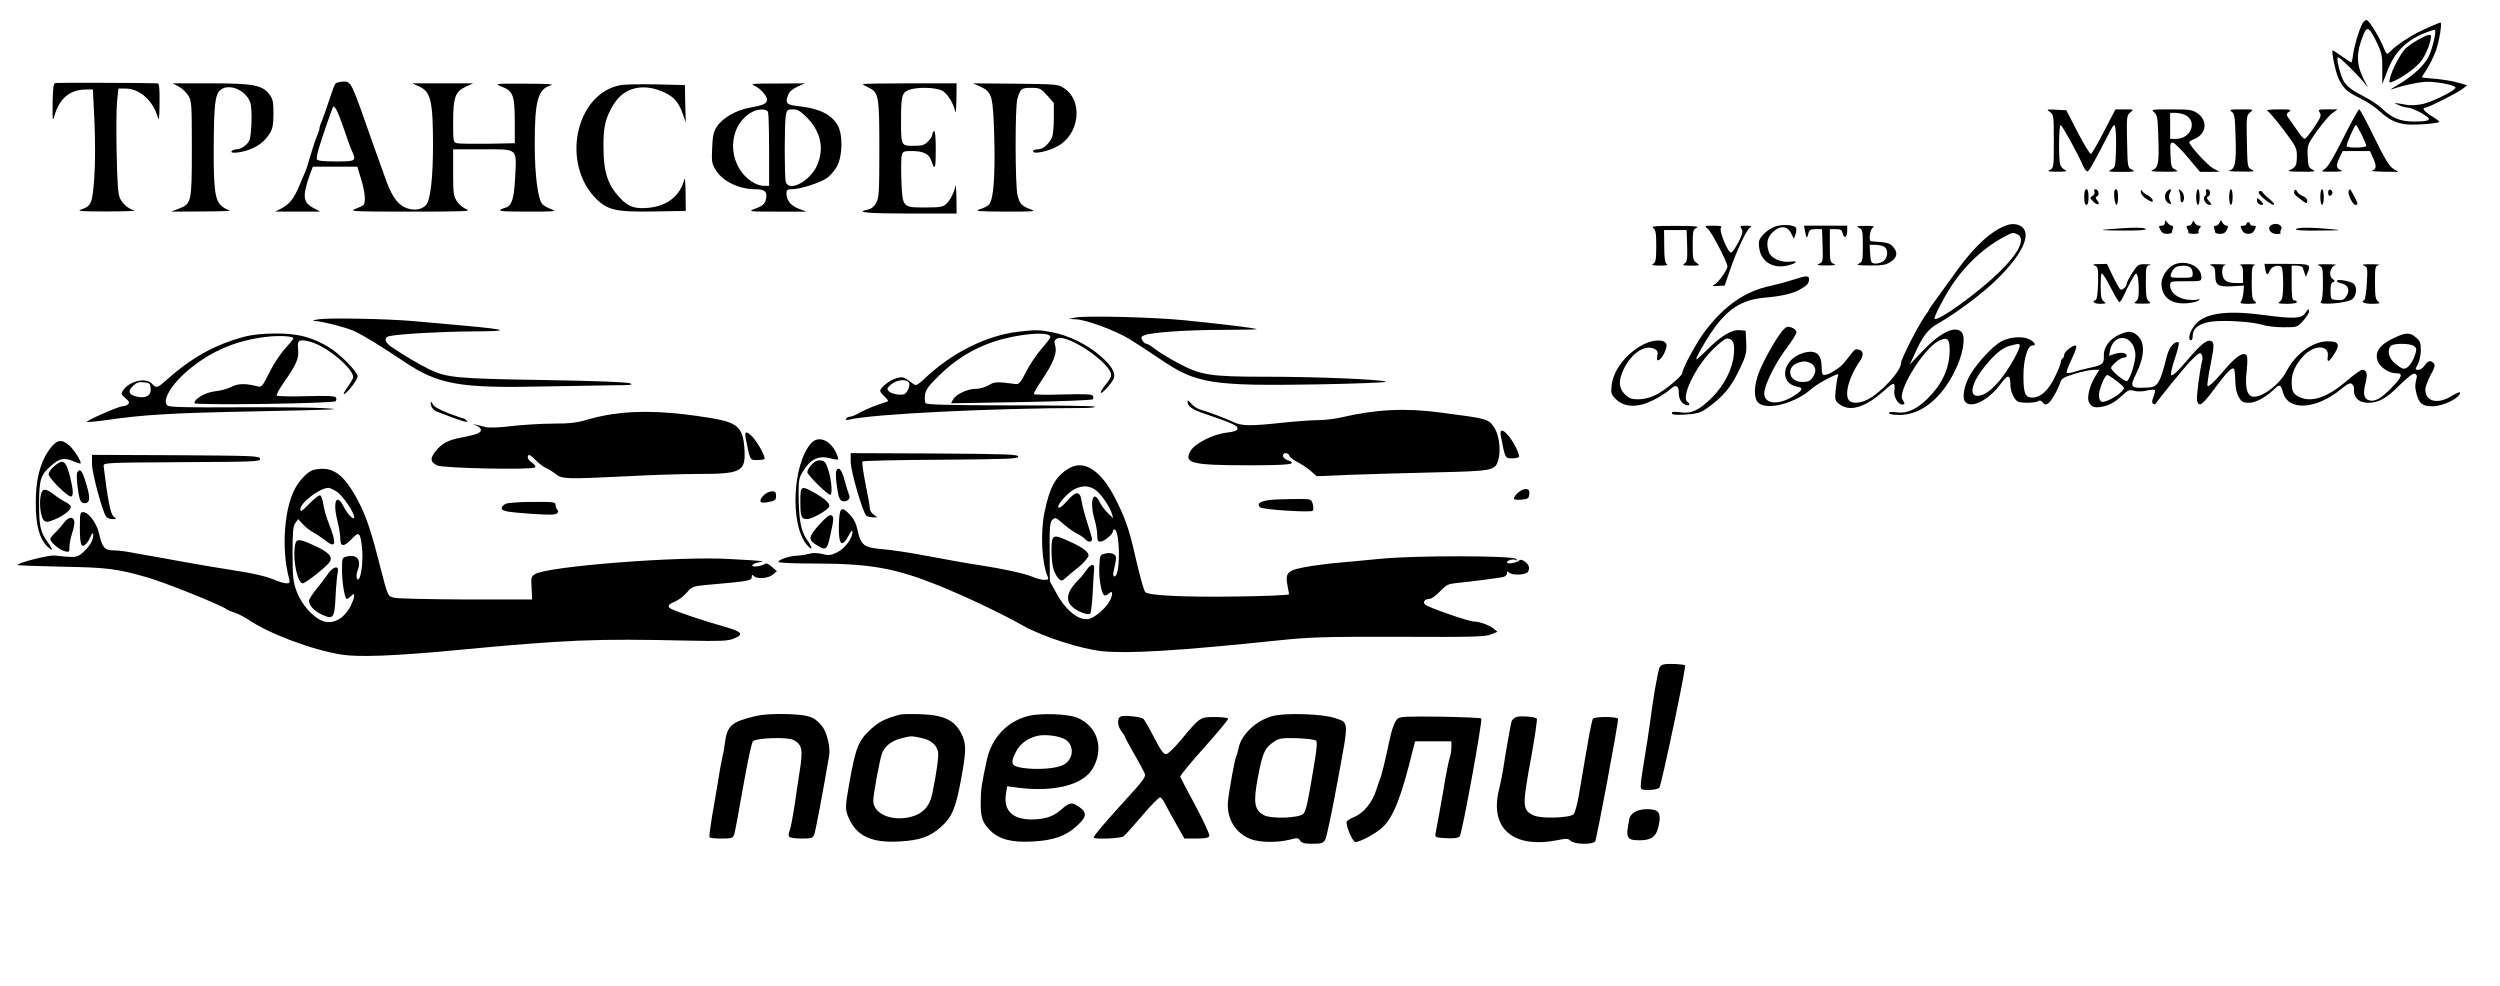 <?xml version="1.0" standalone="no"?>
<!DOCTYPE svg PUBLIC "-//W3C//DTD SVG 20010904//EN"
 "http://www.w3.org/TR/2001/REC-SVG-20010904/DTD/svg10.dtd">
<svg version="1.0" xmlns="http://www.w3.org/2000/svg"
 width="1440pt" height="568pt" viewBox="0 0 1440 568"
 preserveAspectRatio="xMidYMid meet">

<g transform="translate(0,568) scale(0.1,-0.1)"
fill="#000000" stroke="none">
<path d="M13606 5542 c-20 -41 -44 -121 -52 -174 -3 -27 -8 -48 -10 -48 -2 0
-27 16 -54 35 -27 19 -51 35 -53 35 -11 0 17 -131 34 -165 31 -59 47 -74 123
-111 37 -18 87 -51 111 -73 52 -48 87 -66 143 -76 47 -8 202 3 202 14 0 3 -20
18 -45 33 -42 26 -58 48 -34 48 16 0 186 86 215 109 l25 20 -53 15 c-29 9 -88
18 -130 22 -43 3 -78 7 -78 9 0 2 13 23 29 47 15 24 38 69 50 101 21 57 39
167 28 167 -7 0 -85 -34 -132 -58 -49 -24 -129 -78 -149 -101 -11 -12 -22 -21
-26 -21 -4 0 -14 19 -23 42 -23 56 -78 146 -94 152 -7 3 -19 -7 -27 -22z m86
-110 c27 -58 31 -76 30 -151 l0 -85 31 80 c39 100 102 166 200 208 37 16 70
26 72 24 10 -9 -15 -112 -37 -156 -25 -50 -94 -113 -178 -162 -30 -17 -46 -29
-35 -25 65 23 167 45 210 44 66 -1 160 -21 159 -34 -1 -16 -132 -81 -188 -94
-28 -6 -67 -9 -86 -6 -89 15 -88 15 -55 0 17 -8 41 -14 54 -15 13 0 48 -14 78
-31 67 -38 58 -49 -42 -49 -79 0 -126 19 -185 75 -19 19 -66 50 -105 70 -88
46 -111 67 -129 119 -19 53 -28 106 -18 106 10 0 106 -94 145 -141 l27 -34
-26 51 c-43 86 -43 153 1 258 20 48 33 39 77 -52z"/>
<path d="M13934 5454 c-27 -14 -62 -38 -77 -52 -29 -28 -81 -126 -91 -174 -6
-27 -6 -27 21 -16 60 26 138 85 164 123 15 22 35 64 43 93 18 62 12 64 -60 26z"/>
<path d="M319 5202 c-11 -2 -14 -26 -16 -115 -1 -107 0 -110 12 -69 29 96 88
145 175 146 l45 1 9 -185 c5 -115 5 -237 -1 -323 -11 -151 -16 -162 -76 -184
-26 -9 -1 -11 148 -11 99 0 171 3 160 5 -33 9 -65 35 -82 67 -13 24 -17 77
-21 256 -3 124 -2 260 2 303 l8 77 41 0 c79 0 156 -67 184 -160 9 -30 11 -18
12 78 1 83 -2 112 -11 112 -61 3 -578 4 -589 2z"/>
<path d="M1932 5198 c-6 -7 -22 -51 -37 -98 -15 -47 -34 -99 -41 -117 -8 -17
-14 -36 -14 -43 0 -7 -6 -26 -14 -43 -8 -18 -24 -66 -36 -107 -12 -41 -25 -84
-30 -95 -5 -11 -21 -49 -36 -85 -32 -75 -55 -105 -104 -131 l-35 -18 130 0
130 0 -36 19 c-65 34 -69 67 -23 198 l16 42 128 0 128 0 22 -72 c23 -76 28
-134 13 -149 -5 -5 -26 -15 -48 -23 -36 -13 -7 -15 320 -15 291 0 353 2 325
12 -19 7 -44 27 -57 46 -21 31 -23 45 -23 167 l0 134 170 0 c207 0 196 10 187
-163 -6 -123 -19 -162 -55 -173 -61 -19 -42 -23 123 -23 161 0 176 1 143 13
-20 7 -44 20 -53 29 -27 27 -45 168 -45 348 0 251 18 316 94 338 21 6 -28 9
-149 9 -173 1 -178 0 -140 -15 70 -27 79 -48 80 -198 l0 -130 -155 -3 c-85 -1
-165 0 -177 3 -22 5 -23 9 -23 121 0 143 12 177 72 204 l43 20 -175 0 -175 0
41 -19 c65 -30 78 -84 78 -336 0 -191 -15 -318 -40 -346 -28 -31 -82 -35 -129
-10 -43 23 -74 72 -110 176 -9 28 -21 59 -25 70 -4 11 -23 65 -43 120 -127
363 -123 355 -171 355 -18 0 -38 -6 -44 -12z m48 -258 c17 -52 38 -109 46
-127 28 -61 25 -63 -91 -63 -75 0 -107 4 -110 13 -5 12 13 75 59 207 15 41 29
81 32 89 8 24 29 -16 64 -119z"/>
<path d="M1030 5181 c19 -10 44 -34 55 -52 19 -32 20 -52 20 -304 0 -311 -2
-319 -75 -347 l-45 -17 180 1 c99 0 171 3 160 5 -12 2 -33 14 -48 26 -38 31
-47 93 -46 331 1 256 8 313 39 338 49 40 146 -1 171 -71 7 -21 10 -69 7 -128
-5 -85 -8 -95 -32 -118 -15 -14 -38 -25 -51 -25 -13 0 -27 -5 -31 -11 -11 -18
73 -6 121 17 45 21 73 45 101 89 14 23 19 48 19 110 0 68 -3 85 -23 111 -41
54 -93 64 -340 64 l-217 0 35 -19z"/>
<path d="M3571 5189 c-256 -51 -340 -450 -138 -653 67 -67 117 -78 336 -74
l181 3 -1 105 c-1 66 -4 94 -8 75 -22 -90 -95 -149 -197 -161 -74 -9 -117 2
-156 39 -85 82 -112 158 -112 312 -1 116 12 169 60 246 60 97 171 122 290 67
56 -26 83 -57 105 -120 l19 -53 -3 107 -2 108 -165 4 c-91 2 -185 0 -209 -5z"/>
<path d="M4346 5186 c36 -16 76 -63 72 -84 -4 -20 -22 -28 -98 -42 -79 -14
-156 -58 -190 -108 -20 -31 -25 -52 -28 -124 -4 -82 -2 -91 23 -131 40 -63
134 -107 225 -107 54 0 70 -13 63 -52 -6 -33 -18 -44 -69 -62 -36 -14 -28 -15
131 -15 l170 0 -45 17 c-46 18 -70 48 -70 90 0 18 5 22 31 22 46 0 160 36 200
63 19 12 45 43 59 67 34 61 36 186 4 240 -37 63 -107 96 -229 109 -65 7 -74
17 -55 65 6 17 25 34 52 46 l43 20 -160 -1 c-143 0 -157 -1 -129 -13z m78
-152 c3 -9 6 -108 6 -220 l0 -204 -33 0 c-22 0 -49 11 -74 29 -135 97 -134
310 2 392 37 23 91 25 99 3z m224 -31 c80 -82 101 -179 58 -276 -40 -91 -163
-156 -180 -94 -8 29 -8 331 0 380 6 34 9 37 41 37 27 0 43 -9 81 -47z"/>
<path d="M4970 5195 c0 -2 15 -11 34 -20 58 -28 61 -48 61 -355 0 -246 -2
-279 -18 -308 -12 -22 -28 -35 -47 -39 -81 -16 -5 -23 240 -23 l270 0 -1 93
c-1 50 -4 81 -6 67 -6 -38 -30 -84 -54 -106 -18 -16 -36 -19 -120 -19 -131 0
-130 -1 -137 153 -2 66 -2 132 2 146 6 24 11 26 59 26 66 0 99 -17 112 -57 20
-60 25 -46 25 66 0 72 -4 110 -10 106 -5 -3 -10 -13 -10 -21 0 -8 -11 -26 -25
-39 -20 -21 -34 -25 -83 -25 -72 0 -72 0 -72 146 0 138 5 160 43 175 46 19
156 17 195 -4 30 -17 63 -70 75 -122 3 -11 5 22 6 73 l1 92 -270 0 c-148 0
-270 -2 -270 -5z"/>
<path d="M5647 5181 c68 -32 73 -51 80 -294 6 -229 -5 -359 -31 -386 -9 -9
-33 -21 -54 -27 -31 -10 -8 -12 148 -13 166 0 181 1 147 13 -52 19 -63 31 -76
81 -14 55 -15 507 -1 555 17 59 24 65 81 64 49 0 55 -4 91 -44 l38 -43 0 -89
c0 -49 -5 -99 -11 -111 -22 -42 -52 -67 -81 -67 -15 0 -28 -5 -28 -11 0 -20
89 -1 144 30 124 69 145 258 38 331 -37 25 -40 25 -282 28 l-245 2 42 -19z"/>
<path d="M11808 5035 c21 -16 22 -22 22 -169 0 -149 -1 -153 -22 -164 -19 -9
-12 -11 42 -11 52 0 61 2 43 11 -12 6 -24 20 -27 32 -9 35 -7 226 3 226 8 0
92 -151 131 -238 8 -17 19 -31 24 -29 10 3 34 45 104 181 50 98 51 99 57 65 3
-19 5 -77 3 -129 -3 -89 -4 -95 -28 -107 -22 -11 -15 -13 60 -13 75 0 82 2 60
13 -25 12 -25 14 -28 162 -3 143 -2 151 19 168 21 17 20 17 -33 17 l-53 0 -66
-127 c-36 -70 -70 -128 -75 -130 -5 -2 -40 54 -76 124 l-66 128 -59 3 c-56 3
-57 2 -35 -13z"/>
<path d="M12408 5033 c18 -16 21 -33 24 -149 5 -143 0 -170 -34 -184 -17 -6 2
-9 67 -9 79 -1 87 1 65 12 -23 11 -25 19 -28 86 -3 65 -1 72 15 69 9 -2 48
-40 86 -86 l69 -82 57 0 56 1 -37 19 c-32 17 -138 133 -138 151 0 4 14 12 31
19 69 29 77 106 16 148 -30 20 -45 22 -151 22 -114 0 -117 -1 -98 -17z m176
-14 c76 -35 38 -139 -51 -139 l-33 0 0 75 0 75 30 0 c16 0 40 -5 54 -11z"/>
<path d="M12855 5036 c16 -11 19 -31 22 -147 5 -147 -3 -185 -39 -192 -13 -2
18 -5 67 -5 79 -2 87 0 65 11 -25 12 -25 14 -28 162 -3 143 -2 151 19 168 21
17 19 17 -52 17 -64 0 -71 -2 -54 -14z"/>
<path d="M13063 5039 c9 -5 51 -55 92 -109 69 -92 75 -103 75 -147 0 -56 -7
-68 -40 -82 -19 -7 -5 -10 65 -10 79 -1 87 1 65 12 -22 11 -25 20 -28 77 -2
64 -2 66 54 146 32 44 71 90 88 102 l31 22 -58 0 c-54 0 -56 -1 -45 -19 10
-16 5 -29 -33 -85 -24 -36 -48 -65 -54 -66 -5 0 -20 15 -32 33 -12 17 -34 49
-49 70 -28 38 -28 39 -9 53 17 12 10 14 -61 14 -58 -1 -74 -3 -61 -11z"/>
<path d="M13498 4886 c-55 -110 -90 -169 -107 -179 -25 -16 -24 -16 44 -16 52
0 64 3 48 9 -27 11 -29 27 -6 75 l17 35 78 0 79 0 19 -42 c20 -45 18 -64 -8
-71 -10 -3 21 -5 68 -6 l85 -1 -30 18 c-23 15 -48 56 -109 180 -43 89 -82 162
-87 162 -5 0 -46 -74 -91 -164z m105 19 c15 -31 27 -60 27 -65 0 -12 -107 -14
-113 -2 -5 8 45 122 53 122 3 0 18 -25 33 -55z"/>
<path d="M12005 4545 c0 -29 4 -45 13 -45 8 0 12 16 12 45 0 29 -4 45 -12 45
-9 0 -13 -16 -13 -45z"/>
<path d="M12064 4575 c3 -8 -2 -19 -12 -24 -16 -9 -15 -12 5 -32 25 -25 44
-19 23 7 -11 13 -11 17 0 24 15 9 7 40 -11 40 -6 0 -9 -7 -5 -15z"/>
<path d="M12178 4545 c2 -25 8 -45 13 -45 5 0 9 20 9 45 0 29 -4 45 -13 45 -8
0 -11 -14 -9 -45z"/>
<path d="M12331 4575 c0 -12 13 -29 34 -42 27 -17 35 -19 35 -8 0 8 -13 21
-29 30 -16 8 -31 20 -34 27 -3 7 -6 4 -6 -7z"/>
<path d="M12482 4578 c-19 -19 -14 -56 8 -68 18 -10 19 -9 9 13 -8 18 -8 30 0
46 13 23 2 28 -17 9z"/>
<path d="M12553 4577 c4 -10 7 -30 7 -43 0 -14 4 -22 10 -19 16 10 12 51 -7
66 -15 12 -16 12 -10 -4z"/>
<path d="M12650 4545 c0 -25 5 -45 10 -45 6 0 10 20 10 45 0 25 -4 45 -10 45
-5 0 -10 -20 -10 -45z"/>
<path d="M12707 4574 c3 -9 0 -19 -7 -24 -16 -10 4 -50 27 -50 14 0 14 3 -3
21 -14 16 -15 23 -6 26 17 6 15 43 -3 43 -9 0 -12 -6 -8 -16z"/>
<path d="M12840 4545 c0 -25 5 -45 10 -45 6 0 10 20 10 45 0 25 -4 45 -10 45
-5 0 -10 -20 -10 -45z"/>
<path d="M13215 4580 c-5 -9 0 -20 16 -32 13 -10 29 -22 36 -28 17 -14 23 -13
23 5 0 9 -11 20 -24 25 -13 5 -29 16 -34 26 -7 13 -11 14 -17 4z"/>
<path d="M13365 4545 c0 -25 5 -45 10 -45 6 0 10 20 10 45 0 25 -5 45 -10 45
-6 0 -10 -20 -10 -45z"/>
<path d="M13410 4570 c0 -13 5 -20 13 -17 6 2 12 10 12 17 0 7 -6 15 -12 18
-8 2 -13 -5 -13 -18z"/>
<path d="M13528 4578 c-6 -17 24 -78 39 -78 17 0 17 4 -7 50 -22 43 -26 47
-32 28z"/>
<path d="M13010 4571 c0 -14 69 -71 86 -71 8 0 -1 14 -23 33 -21 17 -39 35
-41 40 -5 10 -22 9 -22 -2z"/>
<path d="M13000 4526 c0 -9 7 -19 15 -23 25 -9 27 2 5 22 -18 17 -20 17 -20 1z"/>
<path d="M12470 4398 c0 -11 -8 -18 -19 -18 -17 0 -18 -3 -8 -23 8 -17 19 -24
39 -24 15 0 28 4 28 8 0 4 3 14 6 23 4 9 1 16 -6 16 -7 0 -19 8 -26 18 -13 16
-13 16 -14 0z"/>
<path d="M12627 4396 c-4 -9 -13 -16 -22 -16 -12 0 -13 -4 -6 -19 6 -10 8 -20
6 -23 -2 -2 11 -4 30 -5 20 -1 32 3 29 8 -3 6 0 16 6 24 10 12 9 15 -3 15 -9
0 -20 7 -25 16 -8 15 -10 15 -15 0z"/>
<path d="M12785 4398 c-4 -10 -14 -18 -22 -18 -10 0 -13 -6 -9 -16 3 -9 6 -19
6 -23 0 -4 13 -8 28 -8 20 0 31 7 39 24 9 18 8 23 -2 23 -8 0 -18 8 -24 18 -9
16 -10 16 -16 0z"/>
<path d="M12940 4390 c0 -5 -9 -10 -19 -10 -17 0 -18 -3 -8 -23 7 -16 19 -24
37 -24 18 0 30 8 37 24 10 20 9 23 -8 23 -10 0 -19 5 -19 10 0 6 -4 10 -10 10
-5 0 -10 -4 -10 -10z"/>
<path d="M13085 4385 c-30 -15 -11 -52 28 -53 16 0 27 2 23 5 -3 3 -1 13 3 22
13 23 -26 41 -54 26z"/>
<path d="M10225 4375 c-22 -8 -53 -28 -69 -46 -24 -28 -28 -38 -23 -76 9 -78
77 -122 161 -103 54 12 69 30 19 23 -51 -7 -110 18 -123 52 -18 48 -12 85 19
116 42 41 85 40 107 -3 l17 -33 10 28 c5 16 5 32 1 37 -18 16 -80 19 -119 5z"/>
<path d="M11560 4383 c-86 -29 -184 -118 -285 -257 -39 -53 -91 -126 -117
-162 -27 -36 -48 -67 -48 -70 0 -3 -5 -10 -10 -17 -35 -41 -150 -262 -150
-288 0 -46 -112 -168 -192 -210 -42 -22 -88 -25 -106 -7 -31 31 -2 139 61 228
23 33 21 57 -5 66 -16 5 -26 1 -37 -14 -9 -11 -29 -36 -44 -56 -27 -35 -92
-76 -120 -76 -10 0 -14 12 -14 38 0 81 -30 108 -99 91 -124 -32 -155 -173 -43
-196 39 -7 33 -21 -23 -56 -93 -57 -176 -42 -165 29 9 56 72 177 131 253 31
41 55 81 54 90 -2 9 -15 20 -30 25 -22 8 -30 5 -52 -20 -34 -40 -103 -161
-133 -235 -32 -80 -33 -156 -3 -181 53 -43 215 1 305 83 17 15 59 41 94 59 63
31 64 31 56 8 -4 -12 -9 -48 -12 -79 -5 -52 -3 -57 22 -77 59 -46 147 -20 253
74 64 57 69 57 63 -4 -3 -29 24 -72 44 -72 18 0 19 5 3 29 -29 47 119 289 205
335 51 28 67 17 67 -47 0 -106 -40 -195 -126 -282 -64 -63 -122 -89 -180 -80
-29 4 -44 2 -44 -4 0 -7 25 -11 62 -11 122 0 239 93 318 253 46 92 64 193 40
222 -36 44 -126 0 -232 -113 l-68 -72 24 52 c50 112 79 151 141 186 101 57
254 171 335 251 141 137 199 252 151 300 -20 20 -57 26 -91 14z m61 -53 c48
-26 7 -109 -109 -221 -123 -119 -351 -283 -369 -265 -6 6 48 113 92 181 82
128 196 233 320 297 38 20 42 20 66 8z m-1198 -739 c32 -12 42 -43 25 -73 -18
-32 -28 -38 -67 -38 -83 0 -96 93 -16 113 32 8 32 7 58 -2z"/>
<path d="M9523 4366 c14 -11 17 -29 17 -104 0 -76 -3 -93 -17 -101 -14 -8 -5
-10 37 -11 37 0 50 3 41 9 -11 7 -15 33 -15 103 l-1 93 65 0 65 0 3 -90 c2
-76 0 -92 -14 -102 -15 -11 -10 -13 36 -13 52 0 54 1 32 16 -20 14 -22 24 -22
103 0 81 2 89 23 99 17 8 -11 11 -123 11 -123 0 -142 -2 -127 -13z"/>
<path d="M9837 4362 c21 -16 113 -193 113 -217 0 -19 -53 -93 -74 -104 -18 -9
-15 -10 18 -8 l40 2 31 90 c41 117 92 226 113 242 15 11 12 12 -21 13 -34 0
-36 -2 -26 -18 10 -15 6 -30 -18 -78 -17 -32 -36 -59 -42 -59 -19 0 -72 130
-58 144 8 8 -4 11 -43 11 -54 0 -55 -1 -33 -18z"/>
<path d="M10397 4348 c8 -43 11 -45 19 -14 5 22 12 26 43 26 l36 0 3 -95 c3
-91 2 -96 -20 -104 -18 -8 -8 -10 42 -10 49 0 59 3 43 9 -22 9 -23 15 -23 105
l0 95 34 0 c28 0 35 -4 40 -25 8 -33 26 -22 26 16 l0 29 -125 0 -124 0 6 -32z"/>
<path d="M10708 4368 c20 -10 22 -18 22 -103 0 -85 -2 -93 -22 -103 -19 -9 -7
-11 62 -11 67 -1 92 3 116 18 41 25 48 55 20 87 -21 25 -33 28 -128 34 -16 1
-8 69 10 79 13 8 2 10 -43 10 -50 0 -56 -2 -37 -11z m143 -108 c28 -16 25 -65
-5 -86 -14 -8 -35 -14 -48 -12 -20 3 -23 9 -26 56 l-3 52 31 0 c17 0 40 -5 51
-10z"/>
<path d="M12150 4360 c-64 -5 -54 -7 68 -8 89 -1 142 2 142 8 0 11 -84 11
-210 0z"/>
<path d="M13225 4360 c-4 -7 44 -9 137 -8 126 1 134 2 68 8 -115 11 -198 11
-205 0z"/>
<path d="M12523 4156 c-38 -17 -73 -69 -73 -108 0 -78 53 -121 143 -115 31 2
63 9 70 16 9 10 8 11 -6 5 -9 -3 -38 -3 -63 1 -54 8 -94 42 -94 80 0 25 0 25
90 25 89 0 90 0 90 24 0 62 -89 102 -157 72z m95 -18 c7 -7 12 -22 12 -35 0
-22 -4 -23 -66 -23 -63 0 -65 1 -59 23 4 12 14 28 23 35 20 15 74 16 90 0z"/>
<path d="M12066 4150 c19 -7 20 -15 19 -101 -2 -59 -6 -94 -14 -97 -25 -8 -9
-22 27 -22 33 1 35 2 20 14 -15 11 -18 28 -18 92 1 73 2 78 16 59 9 -11 31
-50 50 -87 19 -38 38 -68 42 -68 5 0 16 18 26 40 10 22 29 61 44 87 22 40 27
44 33 27 4 -10 8 -46 8 -78 1 -45 -3 -62 -16 -72 -16 -12 -11 -13 37 -13 48 0
53 1 38 13 -15 11 -18 29 -18 109 0 91 1 96 23 100 12 2 2 5 -23 5 -43 1 -46
-1 -77 -48 -18 -28 -33 -56 -33 -64 0 -17 -26 -40 -37 -33 -5 3 -24 37 -43 76
l-34 71 -45 -1 c-35 0 -41 -2 -25 -9z"/>
<path d="M12738 4150 c18 -8 22 -17 22 -53 0 -60 14 -70 97 -66 l68 4 -3 -40
c-2 -22 -9 -46 -14 -52 -8 -10 1 -13 43 -13 47 1 52 2 37 14 -15 11 -18 29
-18 109 0 83 2 96 18 100 9 3 -10 5 -43 5 -33 0 -52 -2 -42 -5 13 -3 17 -15
17 -54 l0 -49 -44 0 c-54 0 -76 19 -76 65 0 24 5 35 18 38 9 3 -10 5 -43 5
-45 1 -54 -1 -37 -8z"/>
<path d="M13048 4130 c5 -36 14 -38 27 -7 11 23 51 35 67 19 5 -5 9 -49 9 -97
-1 -71 -4 -90 -18 -101 -16 -12 -11 -13 40 -14 31 0 57 4 57 10 0 6 -7 10 -15
10 -12 0 -15 18 -15 100 l0 100 30 0 c17 0 32 -6 34 -12 2 -7 7 -22 11 -33 l7
-20 8 20 c23 54 20 55 -118 55 l-129 0 5 -30z"/>
<path d="M13358 4150 c21 -9 22 -15 22 -103 0 -61 -4 -98 -12 -106 -20 -20
145 -8 177 13 31 20 35 80 7 95 -28 15 -92 24 -92 13 0 -5 13 -12 29 -15 37
-8 48 -39 26 -73 -13 -21 -23 -25 -53 -22 -37 3 -37 3 -38 50 -1 34 3 49 14
53 13 5 13 7 -3 19 -25 18 -12 73 18 79 12 2 -9 5 -48 5 -51 1 -64 -2 -47 -8z"/>
<path d="M13617 4150 c20 -8 21 -13 16 -102 -3 -51 -10 -94 -14 -96 -26 -10
-2 -22 44 -22 45 1 50 2 35 14 -15 11 -18 29 -18 109 0 91 1 96 23 100 12 2
-7 5 -43 5 -47 1 -59 -2 -43 -8z"/>
<path d="M10330 4069 c-30 -10 -89 -26 -130 -35 -148 -31 -268 -114 -380 -263
-47 -61 -130 -215 -130 -239 0 -18 -104 -104 -155 -128 -31 -15 -69 -24 -98
-24 -40 0 -53 5 -78 29 -35 36 -38 76 -8 141 42 93 125 149 179 120 18 -9 21
-18 16 -40 -4 -22 -2 -28 8 -24 20 7 49 66 45 89 -6 30 -69 32 -127 4 -100
-49 -178 -147 -189 -237 -5 -47 -3 -53 24 -81 37 -36 88 -47 151 -31 46 11
127 55 169 93 27 24 43 15 43 -27 0 -35 15 -60 43 -69 18 -7 24 8 7 18 -39 24
42 197 141 297 38 39 75 68 86 68 35 0 46 -25 40 -91 -7 -84 -56 -179 -126
-249 -74 -73 -117 -94 -182 -85 -36 5 -49 4 -49 -5 0 -9 21 -11 78 -8 62 4 84
10 116 31 102 71 147 124 203 245 30 64 34 81 31 140 l-3 67 -32 3 c-47 5
-109 -32 -185 -108 -38 -38 -68 -64 -68 -59 0 12 47 95 90 159 88 129 171 183
300 195 104 9 166 24 209 48 41 24 51 35 51 60 0 21 -18 20 -90 -4z"/>
<path d="M13277 3875 c-22 -31 -67 -32 -242 -9 -226 30 -352 8 -402 -71 -24
-36 -30 -75 -13 -75 6 0 10 11 10 24 0 46 38 74 111 84 75 9 235 -1 294 -20
22 -7 75 -13 118 -13 78 0 79 0 113 37 19 21 34 45 34 53 0 20 -2 19 -23 -10z"/>
<path d="M6195 3851 l-40 -8 40 -2 c59 -2 224 -62 307 -112 40 -24 120 -76
178 -116 211 -144 296 -157 913 -147 219 4 394 11 390 15 -13 13 -393 29 -682
29 -334 0 -383 8 -518 80 -54 29 -114 66 -133 82 -19 15 -40 28 -47 28 -7 0
-17 9 -23 20 -9 17 -7 22 12 29 41 17 250 31 453 31 109 0 196 2 194 4 -5 6
-203 30 -414 51 -172 18 -571 28 -630 16z"/>
<path d="M1835 3841 c-35 -6 -41 -8 -20 -10 41 -2 172 -35 220 -56 51 -22 149
-82 291 -177 200 -134 320 -155 809 -144 160 3 342 6 405 7 92 0 110 2 90 11
-16 7 -193 14 -495 19 -507 8 -562 13 -665 63 -55 27 -145 80 -213 126 -42 28
-48 57 -14 64 61 13 303 26 477 27 228 1 213 10 -55 34 -99 9 -229 20 -290 26
-150 13 -479 19 -540 10z"/>
<path d="M5870 3770 c-189 -22 -387 -121 -548 -274 -31 -30 -46 -38 -56 -31
-63 46 -63 47 -104 36 -37 -11 -92 -53 -92 -73 0 -5 12 -20 26 -33 19 -18 23
-26 13 -29 -54 -16 -120 -42 -155 -62 -22 -13 -48 -24 -57 -24 -9 0 -19 -5
-23 -11 -5 -8 1 -10 18 -6 127 32 819 66 1347 67 41 0 71 3 67 8 -4 4 -224 7
-487 7 -363 1 -482 4 -488 13 -4 6 -5 28 -3 48 4 29 19 50 80 110 92 91 196
156 314 195 139 47 328 63 328 28 0 -6 -23 -36 -50 -67 -28 -31 -68 -91 -89
-132 -33 -65 -42 -75 -62 -72 -106 14 -120 14 -155 -7 -20 -12 -52 -21 -75
-21 -47 0 -114 -31 -130 -62 l-11 -21 403 7 c222 4 408 11 413 16 4 4 5 14 1
20 -6 10 -49 11 -172 8 -90 -3 -165 -2 -168 2 -2 3 14 33 36 66 80 118 101
173 85 221 -5 16 -2 25 13 33 57 30 311 -142 311 -210 0 -11 -13 -35 -30 -53
-16 -19 -30 -41 -30 -48 0 -17 67 57 76 83 10 32 -14 72 -77 127 -75 66 -181
118 -277 137 -79 15 -93 15 -192 4z m-633 -297 c3 -9 0 -28 -9 -42 -12 -22
-21 -26 -53 -24 -22 2 -46 10 -55 19 -13 14 -12 18 13 40 34 29 94 33 104 7z"/>
<path d="M12204 3751 c-54 -25 -88 -72 -86 -121 2 -46 -7 -53 -83 -69 -33 -7
-75 -18 -92 -24 -18 -6 -35 -8 -39 -5 -3 4 8 36 25 71 30 63 37 87 25 87 -18
0 -64 -37 -64 -52 0 -9 -4 -20 -10 -23 -5 -3 -10 -13 -10 -22 0 -9 -16 -48
-35 -87 -36 -75 -82 -116 -129 -116 -41 0 -51 25 -51 124 0 96 23 176 52 176
24 0 14 19 -19 36 -38 19 -109 14 -160 -12 -45 -23 -136 -120 -177 -188 -40
-67 -53 -144 -27 -165 39 -33 135 19 201 109 41 56 55 54 55 -8 0 -39 23 -87
45 -96 25 -9 98 -7 114 3 10 7 19 4 27 -7 10 -13 17 -15 31 -6 17 11 54 73 71
124 8 21 23 29 85 48 42 12 91 22 108 22 l31 0 -21 -34 c-34 -54 -52 -124 -39
-152 15 -31 37 -37 92 -23 31 8 62 26 92 54 41 39 48 42 76 34 18 -5 48 -5 71
1 23 5 44 7 48 4 4 -2 1 -20 -7 -39 -9 -23 -10 -36 -3 -40 6 -4 11 -5 13 -4
25 38 164 208 203 249 44 45 55 52 63 40 6 -8 8 -24 5 -35 -14 -52 -35 -212
-30 -232 10 -42 31 -27 107 77 61 82 94 117 105 106 4 -3 8 -35 8 -70 1 -41 8
-73 21 -94 16 -28 24 -32 59 -32 39 0 100 34 149 83 26 25 34 21 46 -23 29
-109 191 -100 336 20 37 30 51 37 61 28 7 -6 13 -16 12 -22 -6 -53 25 -86 82
-86 60 0 106 26 182 103 43 42 75 67 85 65 9 -3 15 -11 13 -19 -11 -43 -12
-59 -2 -97 16 -58 34 -72 92 -72 62 0 159 48 159 78 0 7 -21 -2 -47 -18 -81
-51 -153 -34 -153 36 0 16 14 53 30 83 23 41 27 57 19 68 -17 20 -35 16 -53
-12 -9 -14 -25 -25 -36 -25 -20 0 -20 1 -3 33 9 17 17 54 17 81 0 41 -5 53
-28 72 -34 30 -58 30 -123 -1 -72 -33 -103 -66 -103 -108 0 -48 58 -97 114
-97 39 0 32 -21 -26 -81 -62 -64 -97 -84 -131 -75 -31 7 -38 38 -21 102 13 50
6 74 -21 74 -7 0 -49 -30 -93 -68 -111 -94 -202 -123 -271 -87 -34 17 -41 33
-41 87 0 50 23 100 69 149 62 65 148 63 139 -3 -6 -40 7 -35 38 14 35 56 25
73 -43 72 -84 -2 -183 -75 -232 -171 -40 -79 -149 -159 -198 -147 -32 9 -43
57 -32 150 5 47 5 82 -1 88 -20 20 -61 -7 -124 -81 -36 -43 -74 -83 -85 -90
-18 -12 -19 -10 -14 25 2 20 11 69 19 109 18 92 18 112 -1 119 -24 10 -59 -20
-142 -117 -47 -56 -80 -86 -86 -80 -6 6 2 42 21 98 16 48 26 90 21 91 -24 9
-55 -28 -68 -79 -37 -151 -53 -178 -104 -181 -107 -6 -112 0 -73 79 49 98 52
179 10 218 -32 30 -55 31 -110 6z m83 -62 c7 -13 13 -37 13 -54 0 -44 -32
-144 -49 -150 -13 -5 -91 59 -91 76 0 14 54 59 71 59 11 0 19 5 19 10 0 18
-30 23 -67 12 l-35 -11 6 31 c16 81 97 97 133 27z m-654 5 c11 -11 -60 -139
-113 -203 -53 -63 -93 -91 -130 -91 -52 0 -31 81 46 174 59 72 102 106 148
116 43 11 42 11 49 4z m2271 -7 c16 -12 17 -18 7 -50 -17 -52 -47 -86 -70 -80
-10 2 -32 18 -50 33 -33 31 -42 75 -19 98 16 16 110 15 132 -1z m-1710 -203
c45 -36 46 -38 29 -57 -29 -31 -99 -68 -117 -61 -10 4 -16 18 -16 38 0 34 34
116 48 116 5 0 30 -16 56 -36z"/>
<path d="M1409 3741 c-174 -47 -305 -120 -454 -253 -49 -44 -55 -45 -80 -18
-36 39 -135 14 -169 -43 -9 -15 -6 -22 17 -41 21 -17 24 -25 15 -34 -7 -7 -21
-12 -32 -12 -22 0 -206 -81 -206 -90 0 -3 53 2 118 11 204 30 372 40 826 49
529 11 535 12 421 19 -49 4 -268 6 -487 5 -292 -2 -400 1 -412 9 -38 28 25
131 134 218 125 100 263 158 429 178 74 10 161 5 161 -8 0 -4 -21 -30 -47 -58
-27 -29 -68 -91 -91 -138 -42 -83 -45 -87 -70 -80 -68 17 -110 17 -148 -3 -22
-11 -65 -23 -97 -26 -56 -7 -117 -43 -117 -68 0 -14 800 -2 813 11 5 5 6 15 2
21 -6 10 -49 11 -172 8 -90 -3 -166 -1 -169 4 -3 4 15 38 40 74 73 103 89 141
83 192 -6 53 6 61 71 43 98 -26 260 -165 245 -209 -3 -9 -17 -31 -29 -49 -40
-53 -27 -58 16 -7 22 27 40 56 40 66 0 26 -101 129 -166 168 -98 59 -180 80
-308 79 -72 0 -134 -7 -177 -18z m-541 -298 c4 -39 -24 -58 -73 -49 -52 10
-62 30 -31 61 21 21 34 26 64 23 34 -3 37 -6 40 -35z"/>
<path d="M6840 3368 c0 -27 25 -46 90 -68 170 -58 201 -72 198 -89 -2 -12 -19
-18 -63 -23 -81 -10 -184 -63 -208 -106 -40 -70 7 -82 331 -82 246 0 291 6
227 30 -14 5 -25 16 -25 25 0 20 29 20 37 0 3 -9 24 -25 47 -37 22 -11 57 -34
76 -51 l34 -30 191 8 c104 4 325 10 490 14 340 8 348 10 366 75 15 55 3 143
-24 183 -35 51 -34 51 -312 87 -202 27 -371 18 -568 -28 -38 -9 -98 -16 -135
-16 -37 0 -130 -7 -207 -15 -185 -20 -233 -19 -281 4 -41 20 -136 56 -191 72
-18 5 -41 21 -53 36 -12 16 -20 20 -20 11z"/>
<path d="M2481 3363 c-2 -24 13 -45 38 -55 134 -52 183 -67 171 -53 -7 8 -16
15 -20 15 -5 0 -44 14 -88 30 -53 21 -83 38 -90 53 -6 12 -11 17 -11 10z"/>
<path d="M3530 3295 c-47 -7 -116 -22 -154 -34 -53 -16 -94 -21 -190 -21 -66
0 -174 -7 -238 -14 -72 -9 -130 -11 -150 -6 -18 5 -44 11 -58 14 -22 6 -22 5
3 -5 15 -6 27 -17 27 -25 0 -18 -25 -27 -111 -44 -78 -14 -117 -35 -153 -83
-30 -39 -27 -58 12 -78 33 -16 548 -27 564 -11 5 5 -1 15 -16 26 -15 9 -26 23
-26 31 0 23 13 18 46 -16 16 -17 43 -37 59 -45 17 -7 43 -24 58 -36 34 -28 68
-28 412 -11 132 7 314 13 405 13 253 0 276 13 268 145 -8 122 -39 151 -188
176 -231 39 -415 47 -570 24z"/>
<path d="M8645 3168 c25 -130 24 -128 66 -128 21 0 39 5 39 10 0 21 -30 80
-57 115 -36 45 -57 47 -48 3z"/>
<path d="M4295 3158 c25 -129 24 -128 64 -128 21 0 40 3 44 6 9 9 -37 94 -68
127 -35 36 -48 35 -40 -5z"/>
<path d="M4673 3128 c-107 -118 -124 -465 -28 -583 36 -44 40 -24 4 25 -36 50
-48 116 -49 261 0 88 2 98 30 142 39 62 87 84 149 68 24 -7 46 -10 48 -7 3 2
-3 21 -12 40 -35 73 -102 98 -142 54z"/>
<path d="M286 3093 c-55 -76 -81 -176 -80 -313 0 -128 22 -206 69 -250 31 -29
32 -17 2 24 -44 59 -52 94 -52 226 1 140 9 165 70 218 46 41 73 47 120 28 21
-9 42 -16 47 -16 15 0 -34 80 -65 106 -44 37 -71 31 -111 -23z"/>
<path d="M4900 3022 c0 -57 71 -300 91 -313 8 -5 25 -9 39 -9 l24 0 -22 16
c-12 8 -22 25 -22 37 0 12 -11 76 -25 142 -13 66 -21 123 -17 127 4 4 208 9
452 10 388 3 445 5 445 18 0 13 -61 15 -482 18 l-483 2 0 -48z"/>
<path d="M530 3007 c0 -53 61 -278 82 -304 6 -7 22 -13 36 -13 25 0 25 1 7 14
-18 13 -35 98 -58 291 -2 20 5 20 451 23 425 2 453 3 450 20 -3 16 -36 17
-486 20 l-482 2 0 -53z"/>
<path d="M4675 3004 c-14 -15 -25 -34 -25 -43 0 -16 116 -131 132 -131 14 0 8
82 -10 140 -15 47 -21 55 -45 58 -19 2 -34 -5 -52 -24z"/>
<path d="M311 2994 c-17 -14 -31 -35 -31 -46 0 -21 106 -127 128 -128 16 0 15
36 -4 112 -25 97 -40 107 -93 62z"/>
<path d="M6155 2981 c-76 -46 -109 -107 -139 -254 -24 -117 -16 -289 19 -369
6 -15 2 -18 -19 -18 -15 0 -43 7 -64 16 -50 21 -174 48 -312 69 -63 9 -196 33
-295 52 -99 19 -218 37 -265 40 -102 8 -122 23 -140 107 -8 40 -21 66 -45 92
-49 52 -60 43 -63 -57 -3 -119 16 -139 58 -61 13 25 19 31 20 18 0 -37 -43
-95 -87 -117 -38 -18 -50 -20 -87 -10 -29 7 -54 7 -77 1 -19 -6 -50 -10 -69
-11 -41 -1 -102 -21 -107 -35 -2 -6 82 -10 224 -10 307 -1 451 -27 698 -126
153 -62 363 -161 490 -233 112 -63 334 -134 455 -146 150 -15 435 2 1010 62
182 19 259 22 698 21 425 -2 498 0 530 14 l37 15 -23 19 c-23 19 -82 40 -112
40 -30 0 -266 82 -282 98 -14 14 -1 32 24 32 12 0 40 19 63 44 39 40 46 43
106 49 63 6 212 25 257 33 12 3 22 12 22 21 0 13 3 14 12 5 17 -17 93 -15 108
3 6 8 9 22 6 32 -7 23 -46 48 -55 35 -8 -12 -71 -24 -71 -12 0 12 37 23 52 14
10 -5 10 -3 0 7 -18 19 -580 20 -772 1 -74 -7 -180 -17 -235 -22 -55 -4 -131
-14 -170 -20 -140 -23 -154 -34 -139 -113 5 -23 8 -46 9 -50 0 -5 -139 -11
-310 -13 -297 -4 -499 6 -518 25 -9 9 -33 97 -67 246 -26 114 -53 191 -107
296 -83 162 -181 224 -268 170z m151 -120 c31 -19 86 -97 99 -141 l7 -25 -30
29 c-17 16 -38 44 -47 62 -38 81 -61 4 -30 -100 8 -27 15 -66 15 -88 0 -30 4
-38 18 -38 20 0 72 42 72 59 0 6 4 11 10 11 14 0 25 -66 25 -145 -1 -79 -10
-125 -26 -125 -7 0 -9 10 -5 28 19 83 19 90 -1 101 -12 6 -32 7 -49 2 -28 -7
-29 -10 -32 -72 -4 -74 14 -169 32 -169 6 0 17 5 24 12 19 19 24 2 9 -33 -18
-44 -86 -105 -125 -114 -57 -12 -132 47 -187 148 l-38 69 -1 169 c-1 145 1
171 16 185 16 16 20 14 63 -24 25 -22 61 -47 79 -56 18 -9 39 -22 46 -31 16
-19 40 -20 40 -1 0 7 -12 49 -26 91 -14 43 -29 98 -33 124 -9 65 -32 66 -85 5
-27 -31 -45 -44 -50 -36 -9 15 59 90 98 107 44 19 76 18 112 -4z"/>
<path d="M6064 2579 c-12 -19 -9 -141 5 -180 6 -20 20 -44 29 -52 16 -15 20
-15 42 6 14 12 49 42 78 65 28 24 52 52 52 62 0 22 -35 48 -114 83 -65 30 -81
33 -92 16z"/>
<path d="M6259 2398 c-12 -18 -30 -41 -40 -50 -72 -71 -86 -123 -43 -163 30
-28 92 -51 104 -39 4 5 11 59 14 119 3 61 6 121 8 134 5 36 -17 36 -43 -1z"/>
<path d="M1805 2973 c-28 -7 -72 -50 -101 -99 -67 -113 -85 -357 -39 -526 6
-24 4 -28 -14 -28 -12 0 -38 7 -59 16 -59 25 -127 41 -277 64 -77 12 -196 32
-265 45 -69 13 -156 28 -195 35 -38 7 -92 16 -118 21 -26 5 -66 9 -87 9 -47 0
-62 18 -80 99 -14 59 -60 121 -91 121 -17 0 -19 -8 -19 -87 0 -101 8 -123 34
-97 10 9 22 28 27 42 14 37 23 18 10 -20 -6 -18 -28 -48 -49 -66 -39 -35 -40
-35 -167 -22 -37 4 -224 -45 -213 -55 2 -2 114 -6 249 -9 271 -5 319 -11 498
-62 107 -31 424 -159 456 -183 5 -5 27 -14 47 -20 20 -7 54 -24 75 -38 123
-84 372 -177 543 -204 97 -15 308 -7 645 25 655 62 808 68 1350 56 186 -4 226
-2 260 11 63 25 51 40 -55 70 -102 28 -274 86 -302 101 -27 14 -22 26 20 43
20 8 51 32 68 52 30 34 35 36 115 44 244 21 259 24 259 46 0 13 3 14 12 5 19
-19 83 -14 109 8 l24 20 -29 25 c-18 17 -32 23 -40 17 -6 -5 -26 -12 -44 -14
-44 -6 -36 15 9 23 39 7 45 7 -166 19 -287 18 -1054 -42 -1123 -87 -22 -13
-24 -21 -20 -80 l3 -66 -380 0 c-209 1 -396 5 -415 10 -37 9 -36 7 -81 183
-45 179 -77 278 -116 355 -89 175 -156 225 -268 198z m136 -126 c34 -23 99
-118 99 -146 0 -22 -38 16 -61 62 -42 82 -64 25 -34 -90 8 -31 15 -74 15 -95
0 -50 21 -50 67 -1 41 43 48 37 58 -49 7 -59 -1 -152 -15 -178 -14 -25 -23 12
-10 44 23 60 -2 94 -61 81 -29 -7 -29 -7 -29 -81 0 -71 16 -164 28 -164 3 0
14 7 24 17 17 15 18 15 18 -1 0 -9 -9 -33 -19 -54 -40 -78 -106 -113 -167 -87
-55 23 -116 93 -144 165 -22 59 -24 80 -25 220 0 126 3 159 16 177 l16 23 29
-31 c16 -17 43 -38 59 -46 17 -9 47 -29 67 -45 64 -50 69 -24 21 100 -14 35
-28 84 -31 109 -4 26 -12 48 -18 50 -7 2 -35 -20 -63 -49 -42 -43 -51 -49 -51
-31 0 37 110 121 161 123 9 0 31 -10 50 -23z"/>
<path d="M1697 2523 c-9 -82 19 -203 46 -203 17 0 139 97 156 123 19 30 -5 56
-85 93 -102 46 -110 45 -117 -13z"/>
<path d="M1888 2373 c-14 -21 -44 -60 -67 -88 -22 -27 -41 -57 -41 -65 0 -28
30 -60 76 -81 65 -29 71 -20 77 109 3 59 9 119 12 135 11 43 -26 36 -57 -10z"/>
<path d="M4816 2965 c-3 -9 -1 -49 5 -90 9 -59 15 -76 31 -81 26 -8 50 13 39
35 -4 9 -16 46 -26 84 -17 64 -36 85 -49 52z"/>
<path d="M445 2959 c-8 -12 4 -124 16 -157 7 -17 16 -22 32 -20 25 3 27 32 6
103 -24 83 -37 102 -54 74z"/>
<path d="M4610 2796 c0 -92 5 -106 39 -106 27 0 112 47 126 70 10 16 -19 45
-81 80 -80 45 -84 43 -84 -44z"/>
<path d="M8771 2859 c-24 -9 -50 -36 -51 -52 0 -5 19 -7 43 -5 35 3 43 7 45
27 5 31 -8 41 -37 30z"/>
<path d="M234 2824 c-9 -48 1 -123 18 -141 13 -12 21 -12 61 4 53 21 100 59
95 76 -2 7 -17 19 -34 27 -16 8 -45 27 -65 43 -49 37 -67 35 -75 -9z"/>
<path d="M4402 2830 c-33 -31 -29 -51 11 -44 53 9 57 12 57 39 0 19 -5 25 -23
25 -13 0 -33 -9 -45 -20z"/>
<path d="M7353 2803 c-85 -4 -120 -20 -95 -45 14 -14 293 -31 304 -20 4 4 4
21 0 37 -8 29 -11 30 -68 31 -32 0 -96 -1 -141 -3z"/>
<path d="M2913 2778 c-13 -6 -23 -17 -23 -24 0 -18 23 -23 175 -34 92 -6 133
-6 142 2 10 8 11 14 3 22 -5 5 -10 18 -10 28 0 16 -11 18 -132 17 -74 0 -143
-5 -155 -11z"/>
<path d="M4716 2655 c-62 -71 -63 -85 -5 -119 47 -28 54 -22 72 62 21 94 21
108 3 115 -8 3 -36 -19 -70 -58z"/>
<path d="M369 2670 c-13 -18 -36 -44 -51 -58 -16 -15 -28 -31 -28 -37 0 -18
53 -63 83 -70 25 -7 27 -5 27 25 0 17 7 53 16 80 9 27 14 57 12 67 -5 30 -34
26 -59 -7z"/>
<path d="M9583 1853 c-13 -2 -25 -14 -27 -26 -3 -12 -10 -44 -15 -72 -6 -27
-18 -102 -27 -165 -15 -114 -35 -244 -53 -350 -5 -30 -10 -67 -10 -82 -1 -27
1 -28 48 -28 27 0 53 6 59 13 12 15 156 697 148 704 -8 8 -96 12 -123 6z"/>
<path d="M4355 1556 c-143 -34 -166 -54 -180 -157 -3 -30 -11 -70 -16 -89 -5
-20 -15 -79 -23 -130 -9 -52 -24 -144 -35 -205 -10 -60 -17 -113 -14 -117 2
-5 33 -8 69 -8 58 0 65 2 73 23 4 12 27 135 51 272 24 138 49 257 57 265 18
20 198 26 233 8 50 -27 56 -54 37 -175 -9 -59 -24 -155 -32 -213 -9 -58 -20
-117 -26 -132 -6 -15 -8 -32 -4 -37 3 -6 35 -11 71 -11 57 0 65 2 74 23 7 17
49 238 86 455 8 50 -14 138 -43 172 -44 53 -76 63 -203 67 -74 2 -137 -2 -175
-11z"/>
<path d="M5185 1564 c-82 -21 -124 -42 -168 -83 -73 -68 -87 -103 -124 -306
-25 -144 -26 -157 -5 -205 45 -105 131 -146 291 -137 117 6 178 27 241 84 64
57 84 106 115 269 29 159 31 201 10 252 -38 90 -102 124 -240 128 -55 2 -109
1 -120 -2z m123 -135 c53 -11 86 -38 95 -79 5 -24 -7 -114 -33 -242 -16 -77
-60 -121 -136 -136 -107 -22 -204 24 -204 96 0 37 38 241 51 274 16 40 53 70
106 84 61 16 62 16 121 3z"/>
<path d="M5923 1556 c-122 -31 -211 -125 -239 -254 -30 -140 -35 -169 -35
-242 -1 -90 9 -117 55 -164 52 -51 124 -70 245 -63 119 6 192 32 255 91 57 52
59 77 9 110 -41 28 -52 25 -110 -25 -39 -33 -89 -49 -161 -49 -109 0 -162 51
-148 144 l7 47 62 -8 c209 -27 376 16 431 110 67 116 29 243 -89 293 -52 22
-212 28 -282 10z m211 -134 c55 -32 52 -113 -6 -146 -38 -23 -153 -32 -238
-19 -66 10 -72 25 -38 93 24 46 64 76 121 91 44 11 126 1 161 -19z"/>
<path d="M7332 1556 c-95 -24 -183 -107 -198 -186 -4 -19 -9 -39 -13 -45 -8
-13 -41 -194 -48 -262 -9 -98 45 -186 136 -218 53 -18 149 -19 218 -2 46 12
51 12 62 -5 9 -14 24 -18 71 -18 51 0 61 3 73 23 8 12 40 165 72 340 66 357
67 333 -20 362 -68 23 -280 30 -353 11z m248 -142 c8 -8 5 -46 -10 -135 -36
-220 -47 -270 -63 -287 -25 -24 -183 -30 -225 -8 -57 29 -64 71 -37 217 28
147 40 173 100 211 25 16 45 18 127 16 53 -2 102 -8 108 -14z"/>
<path d="M6458 1554 c-25 -7 -23 -55 2 -87 11 -14 20 -28 20 -32 0 -3 24 -48
54 -100 30 -51 57 -103 61 -114 5 -16 -17 -45 -107 -143 -119 -130 -188 -211
-188 -222 0 -12 156 -6 172 7 9 6 57 61 108 120 50 60 97 106 103 104 7 -2 21
-21 31 -43 11 -21 40 -74 64 -116 l44 -78 69 0 c52 0 71 4 75 15 3 8 -33 85
-79 172 -47 87 -87 163 -89 169 -2 6 61 82 139 169 78 87 140 162 137 166 -3
5 -38 9 -78 9 -84 0 -84 0 -197 -136 -33 -40 -69 -74 -79 -77 -16 -4 -29 12
-72 94 -28 55 -56 104 -63 109 -13 11 -103 21 -127 14z"/>
<path d="M8050 1540 c-17 -15 -34 -61 -50 -140 -19 -92 -42 -186 -50 -205 -5
-11 -14 -38 -21 -60 -24 -78 -75 -141 -136 -164 -17 -7 -34 -18 -36 -24 -7
-20 34 -117 50 -117 29 0 125 53 160 88 62 62 106 176 173 450 l11 42 104 0
105 0 0 -34 c0 -18 -4 -46 -10 -62 -5 -16 -16 -69 -25 -119 -8 -49 -23 -137
-34 -195 -11 -58 -21 -114 -23 -125 -3 -18 3 -20 63 -23 46 -2 69 1 77 11 14
16 133 669 124 679 -4 3 -110 8 -236 10 -194 2 -233 1 -246 -12z"/>
<path d="M8733 1550 c-12 -5 -24 -17 -27 -27 -5 -19 -31 -163 -47 -268 -5 -33
-16 -89 -25 -125 -55 -223 83 -340 339 -289 50 10 60 10 75 -5 23 -20 124 -22
140 -3 8 10 132 670 132 706 0 14 -136 15 -145 1 -3 -5 -13 -47 -21 -92 -14
-80 -23 -130 -59 -343 -9 -55 -23 -107 -31 -115 -22 -22 -191 -27 -232 -6 -64
33 -65 49 -12 336 21 118 36 218 32 221 -12 11 -96 17 -119 9z"/>
<path d="M9418 1004 c-15 -8 -30 -25 -32 -37 -24 -114 -18 -127 58 -127 63 0
92 18 106 68 15 57 13 90 -9 102 -28 14 -91 12 -123 -6z"/>
</g>
</svg>
